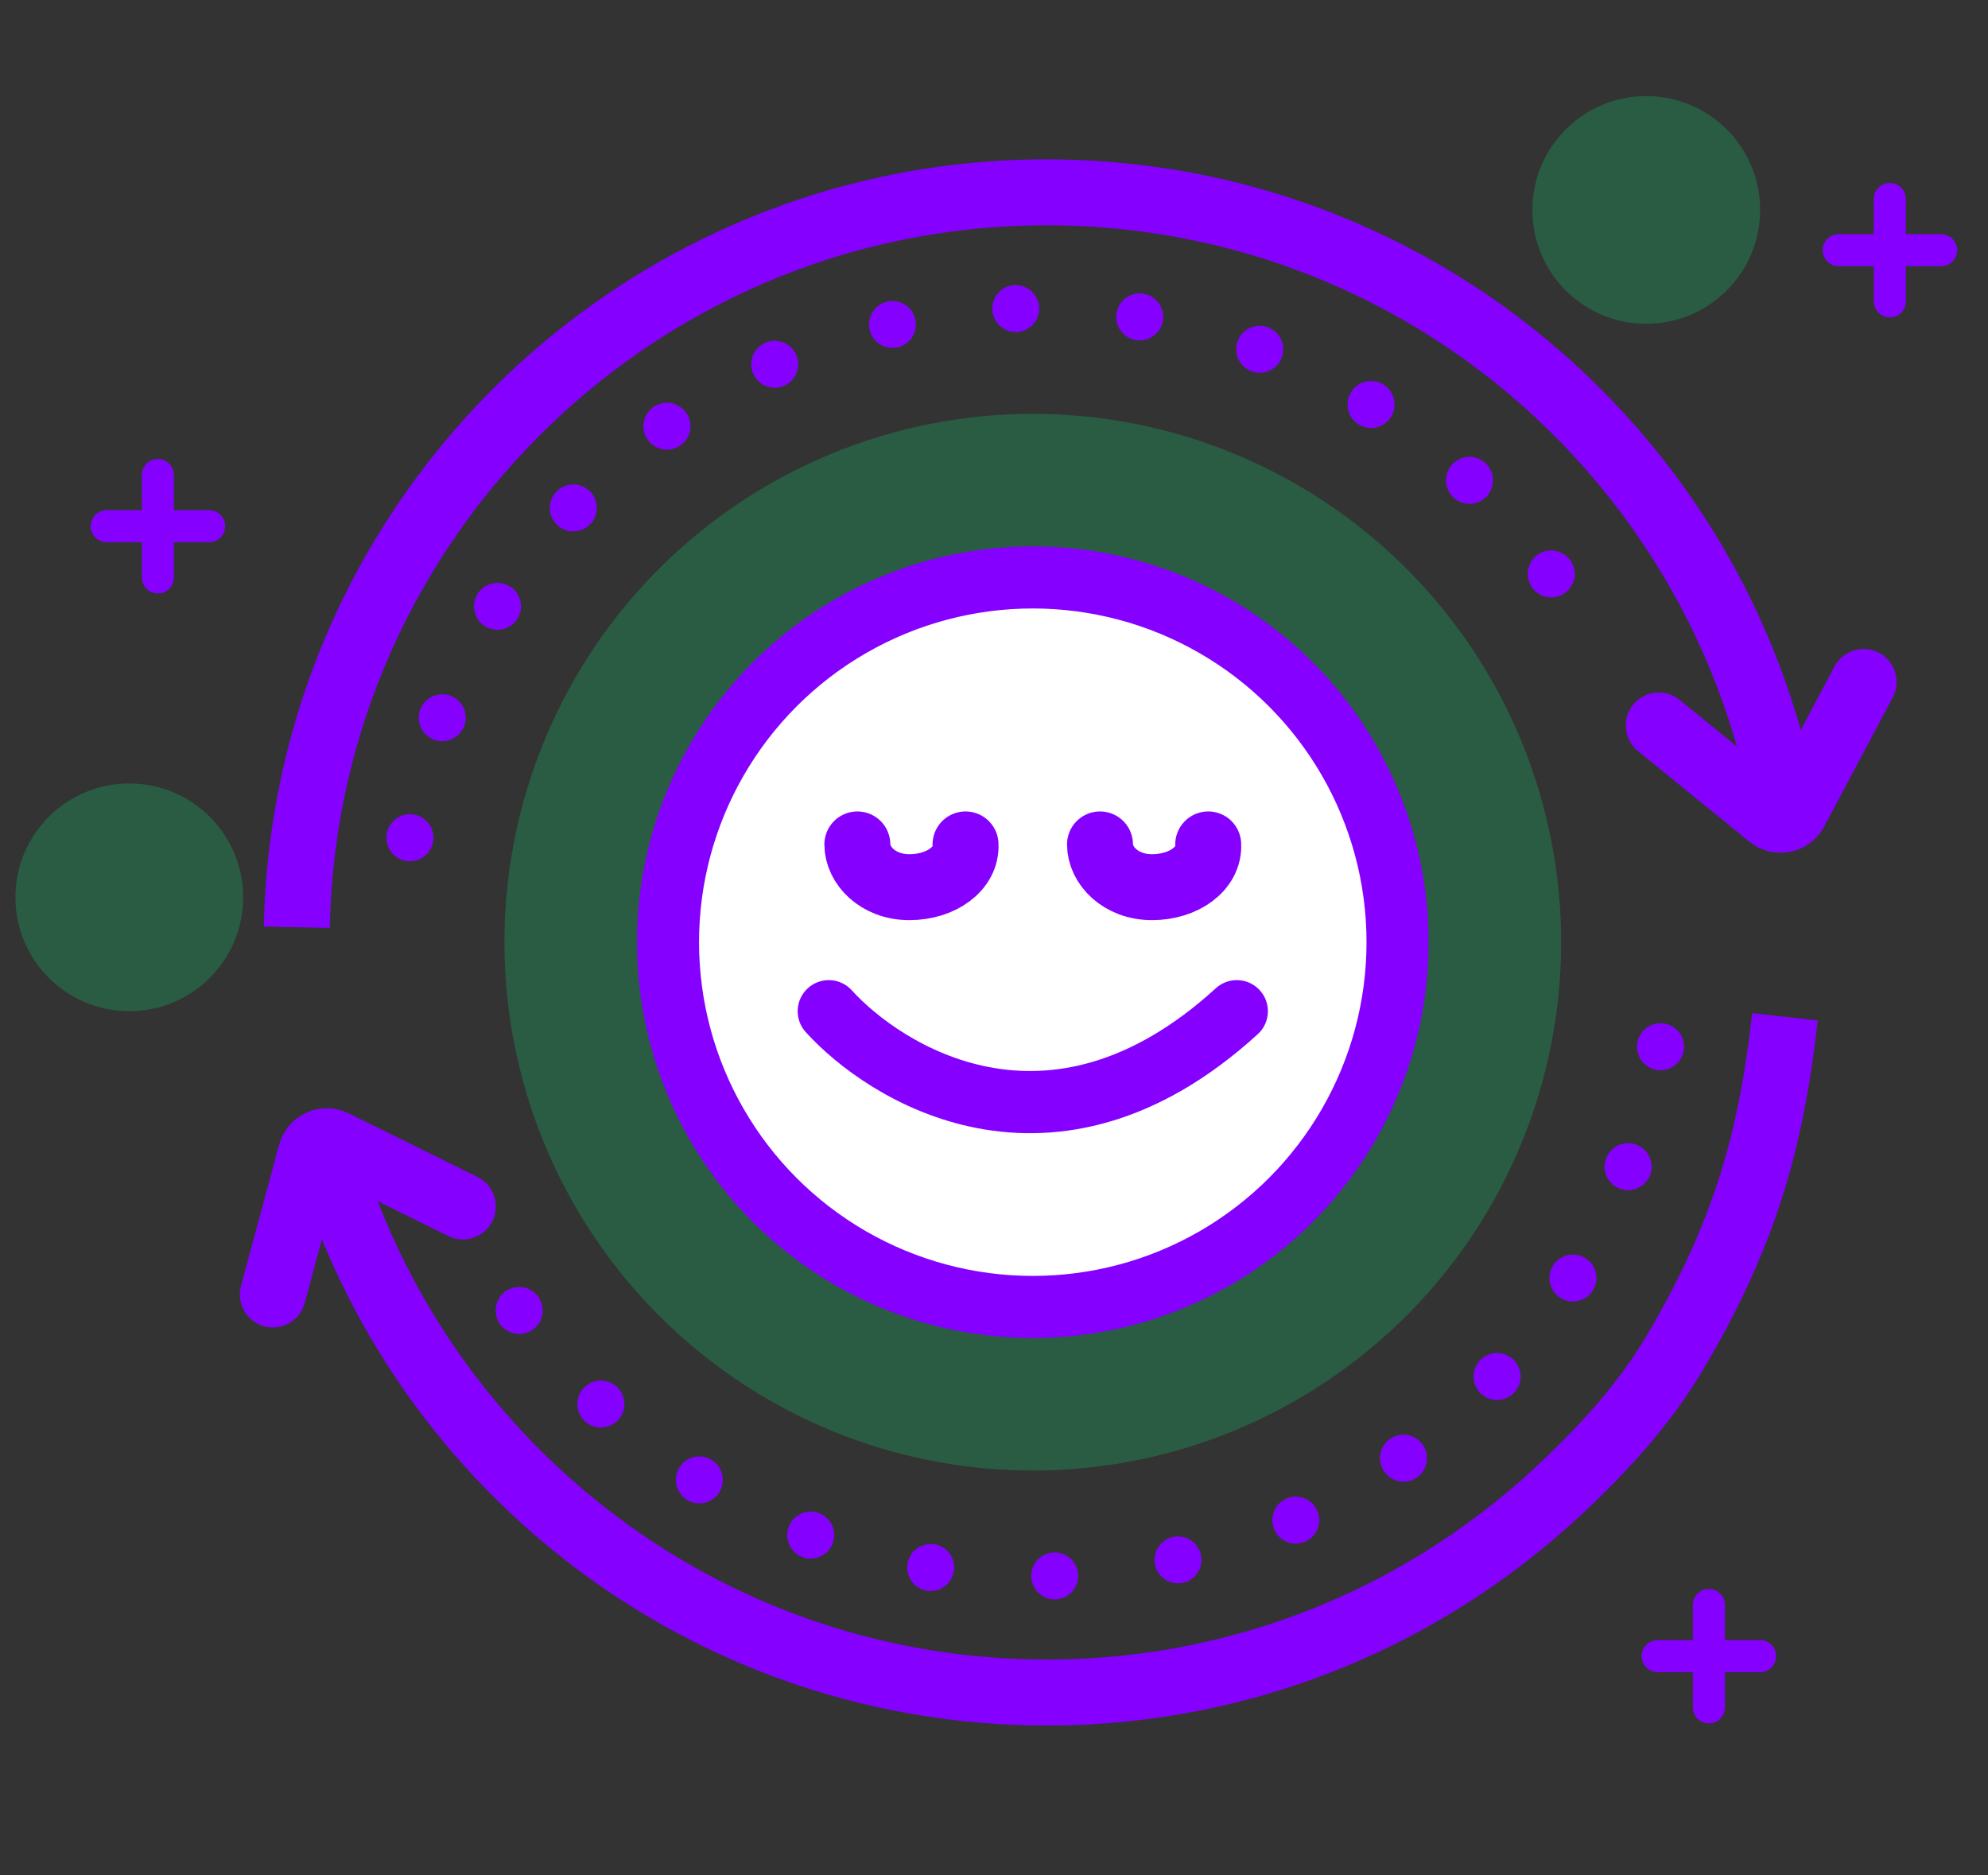 <svg width="53" height="50" viewBox="0 0 53 50" fill="none" xmlns="http://www.w3.org/2000/svg">
<rect x="0" y="0" width="53" height="50" fill="#333333" stroke="none"/>
<circle opacity="0.2" cx="27.534" cy="25.12" r="14.086" fill="#00FF85"/>
<circle opacity="0.2" cx="43.889" cy="5.597" r="3.036" fill="#00FF85"/>
<circle opacity="0.2" cx="3.447" cy="23.924" r="3.036" fill="#00FF85"/>
<path d="M50.384 5.305V8.036" stroke="#8500FF" stroke-width="0.854" stroke-linecap="round"/>
<path d="M51.751 6.67L49.02 6.67" stroke="#8500FF" stroke-width="0.854" stroke-linecap="round"/>
<path d="M4.209 12.664V15.395" stroke="#8500FF" stroke-width="0.854" stroke-linecap="round"/>
<path d="M5.576 14.029L2.844 14.029" stroke="#8500FF" stroke-width="0.854" stroke-linecap="round"/>
<path d="M45.559 42.79V45.521" stroke="#8500FF" stroke-width="0.854" stroke-linecap="round"/>
<path d="M46.925 44.155L44.194 44.155" stroke="#8500FF" stroke-width="0.854" stroke-linecap="round"/>
<path d="M42.465 34.405C42.648 34.113 42.559 33.725 42.266 33.543C41.974 33.36 41.586 33.45 41.404 33.742C41.221 34.034 41.31 34.422 41.603 34.605C41.895 34.787 42.283 34.698 42.465 34.405ZM40.436 37.045C40.605 36.789 40.564 36.453 40.341 36.241C40.09 36.007 39.694 36.018 39.455 36.27C39.221 36.522 39.232 36.918 39.482 37.155C39.736 37.391 40.132 37.379 40.369 37.129C40.393 37.101 40.415 37.074 40.436 37.045ZM43.934 31.439C43.957 31.404 43.977 31.367 43.992 31.328C44.114 31.004 43.951 30.642 43.626 30.52C43.473 30.462 43.3 30.466 43.147 30.535C42.998 30.603 42.879 30.728 42.819 30.884C42.697 31.209 42.859 31.569 43.183 31.691C43.461 31.795 43.774 31.691 43.934 31.439ZM44.798 28.242C44.842 28.172 44.874 28.093 44.888 28.01C44.944 27.667 44.715 27.346 44.372 27.29C44.031 27.232 43.709 27.461 43.651 27.803C43.596 28.146 43.825 28.467 44.166 28.525C44.415 28.565 44.663 28.454 44.798 28.242ZM37.94 39.222C38.082 39.005 38.078 38.725 37.928 38.513C37.726 38.232 37.336 38.167 37.053 38.368C36.771 38.569 36.706 38.959 36.908 39.241C37.109 39.524 37.498 39.589 37.782 39.388C37.844 39.344 37.898 39.285 37.94 39.222ZM35.072 40.87C35.187 40.691 35.204 40.465 35.114 40.271C34.974 39.956 34.603 39.816 34.289 39.958C33.973 40.1 33.833 40.471 33.975 40.785C34.042 40.936 34.169 41.056 34.322 41.114C34.478 41.174 34.651 41.169 34.802 41.099C34.913 41.05 35.005 40.972 35.072 40.87ZM31.932 41.927C32.021 41.784 32.052 41.61 32.013 41.447C31.937 41.112 31.599 40.901 31.264 40.98C30.928 41.056 30.717 41.394 30.796 41.728C30.872 42.064 31.21 42.275 31.545 42.196C31.705 42.161 31.843 42.065 31.932 41.927ZM28.645 42.351C28.715 42.245 28.748 42.122 28.744 41.995C28.734 41.651 28.446 41.379 28.101 41.391C27.755 41.4 27.482 41.688 27.495 42.033C27.506 42.38 27.792 42.652 28.139 42.641C28.345 42.634 28.537 42.526 28.645 42.351ZM25.34 42.127C25.387 42.057 25.416 41.978 25.431 41.895C25.488 41.553 25.258 41.23 24.918 41.174C24.575 41.118 24.253 41.347 24.196 41.688C24.138 42.03 24.369 42.353 24.71 42.411C24.957 42.45 25.207 42.34 25.34 42.127ZM41.88 15.645C42.022 15.428 42.017 15.149 41.866 14.939C41.664 14.657 41.275 14.593 40.992 14.791C40.711 14.993 40.645 15.384 40.847 15.666C41.049 15.948 41.438 16.012 41.72 15.81C41.784 15.767 41.837 15.71 41.88 15.645ZM22.143 41.26C22.167 41.225 22.185 41.188 22.201 41.149C22.321 40.826 22.158 40.465 21.837 40.342C21.512 40.22 21.15 40.383 21.028 40.704C20.906 41.029 21.069 41.391 21.392 41.514C21.67 41.619 21.985 41.513 22.143 41.26ZM39.698 13.152C39.866 12.897 39.828 12.562 39.607 12.352C39.485 12.238 39.323 12.174 39.158 12.18C38.99 12.185 38.833 12.257 38.719 12.379C38.607 12.499 38.546 12.661 38.549 12.827C38.556 12.992 38.627 13.149 38.749 13.263C38.999 13.5 39.396 13.488 39.633 13.238C39.656 13.21 39.679 13.183 39.698 13.152ZM37.084 11.116C37.266 10.823 37.177 10.436 36.884 10.253C36.592 10.07 36.204 10.16 36.022 10.452C35.839 10.745 35.929 11.132 36.221 11.315C36.514 11.498 36.901 11.408 37.084 11.116ZM19.176 39.787C19.358 39.495 19.269 39.107 18.977 38.925C18.684 38.742 18.297 38.831 18.114 39.124C17.931 39.416 18.021 39.804 18.313 39.986C18.606 40.169 18.993 40.08 19.176 39.787ZM34.114 9.647C34.136 9.612 34.154 9.574 34.17 9.535C34.292 9.211 34.129 8.849 33.804 8.727C33.481 8.606 33.121 8.768 32.997 9.091C32.875 9.415 33.039 9.777 33.361 9.898C33.641 10.003 33.954 9.899 34.114 9.647ZM16.543 37.779C16.712 37.524 16.671 37.188 16.448 36.976C16.197 36.742 15.8 36.753 15.563 37.003C15.328 37.257 15.339 37.653 15.589 37.89C15.842 38.126 16.239 38.114 16.477 37.862C16.5 37.836 16.522 37.809 16.543 37.779ZM14.366 35.283C14.507 35.066 14.501 34.785 14.351 34.574C14.151 34.293 13.76 34.227 13.478 34.429C13.196 34.631 13.132 35.02 13.33 35.303C13.532 35.584 13.923 35.65 14.205 35.448C14.268 35.404 14.323 35.346 14.366 35.283ZM30.914 8.784C30.958 8.714 30.989 8.636 31.004 8.552C31.03 8.39 30.991 8.222 30.895 8.086C30.797 7.951 30.652 7.86 30.489 7.83C30.146 7.774 29.825 8.003 29.769 8.346C29.739 8.509 29.778 8.678 29.875 8.813C29.972 8.949 30.117 9.039 30.282 9.067C30.529 9.109 30.778 8.997 30.914 8.784ZM27.606 8.564C27.676 8.457 27.709 8.334 27.705 8.207C27.693 7.862 27.406 7.591 27.061 7.6C26.716 7.612 26.443 7.901 26.454 8.248C26.465 8.592 26.753 8.864 27.1 8.853C27.306 8.846 27.495 8.737 27.606 8.564ZM24.319 8.99C24.41 8.848 24.441 8.674 24.401 8.511C24.326 8.175 23.988 7.964 23.653 8.043C23.317 8.119 23.106 8.457 23.185 8.792C23.261 9.128 23.599 9.339 23.934 9.26C24.094 9.224 24.232 9.129 24.319 8.99ZM21.178 10.053C21.295 9.875 21.312 9.649 21.225 9.456C21.082 9.14 20.711 9 20.395 9.142C20.081 9.284 19.942 9.655 20.083 9.969C20.226 10.285 20.595 10.424 20.91 10.283C21.019 10.233 21.115 10.154 21.178 10.053ZM18.306 11.707C18.447 11.489 18.441 11.209 18.289 10.999C18.09 10.719 17.698 10.653 17.418 10.852C17.136 11.054 17.07 11.446 17.27 11.726C17.472 12.008 17.863 12.073 18.145 11.872C18.207 11.827 18.262 11.772 18.306 11.707ZM11.458 22.67C11.502 22.6 11.532 22.52 11.545 22.439C11.573 22.274 11.534 22.106 11.439 21.972C11.342 21.836 11.194 21.744 11.031 21.715C10.691 21.66 10.369 21.889 10.311 22.231C10.284 22.395 10.322 22.563 10.417 22.698C10.514 22.833 10.662 22.925 10.824 22.952C11.074 22.995 11.323 22.883 11.458 22.67ZM15.807 13.889C15.975 13.633 15.936 13.294 15.714 13.086C15.462 12.848 15.068 12.861 14.829 13.114C14.591 13.366 14.604 13.76 14.856 13.998C15.108 14.236 15.503 14.223 15.741 13.971C15.765 13.946 15.789 13.918 15.807 13.889ZM12.32 19.466C12.344 19.432 12.362 19.395 12.377 19.358C12.499 19.033 12.337 18.673 12.014 18.549C11.857 18.491 11.686 18.497 11.535 18.564C11.382 18.633 11.264 18.758 11.204 18.913C11.148 19.068 11.152 19.241 11.219 19.392C11.289 19.543 11.414 19.662 11.57 19.721C11.848 19.826 12.162 19.719 12.32 19.466ZM13.794 16.497C13.977 16.205 13.887 15.818 13.595 15.635C13.302 15.452 12.915 15.542 12.732 15.834C12.55 16.127 12.639 16.514 12.931 16.697C13.224 16.88 13.611 16.79 13.794 16.497Z" fill="#8500FF"/>
<path d="M49.684 18.182L47.858 21.622C47.728 21.867 47.407 21.932 47.193 21.757L44.223 19.342" stroke="#8500FF" stroke-width="1.758" stroke-linecap="round"/>
<path d="M7.913 24.721C8.137 13.678 17.271 4.908 28.313 5.132C37.195 5.312 44.606 11.255 47.051 19.32C47.33 20.24 47.544 21.188 47.688 22.158" stroke="#8500FF" stroke-width="1.758"/>
<path d="M7.274 34.512L8.289 30.752C8.361 30.484 8.659 30.349 8.908 30.472L12.34 32.166" stroke="#8500FF" stroke-width="1.758" stroke-linecap="round"/>
<path d="M47.587 27.109C47.232 30.262 46.575 32.831 44.636 36.09C43.807 37.483 42.696 38.684 41.514 39.782C37.846 43.189 32.902 45.231 27.501 45.121C18.75 44.944 11.426 39.171 8.874 31.286" stroke="#8500FF" stroke-width="1.758"/>
<circle cx="27.534" cy="25.12" r="9.725" fill="white" stroke="#8500FF" stroke-width="1.655"/>
<path d="M22.095 26.96C23.551 28.57 28.001 31.496 32.973 26.96" stroke="#8500FF" stroke-width="1.658" stroke-linecap="round"/>
<path d="M29.326 22.513C29.326 23.062 29.862 23.653 30.713 23.653C31.565 23.653 32.247 23.154 32.211 22.513" stroke="#8500FF" stroke-width="1.758" stroke-linecap="round"/>
<path d="M22.857 22.513C22.857 23.062 23.393 23.653 24.244 23.653C25.096 23.653 25.778 23.154 25.741 22.513" stroke="#8500FF" stroke-width="1.758" stroke-linecap="round"/>
</svg>
